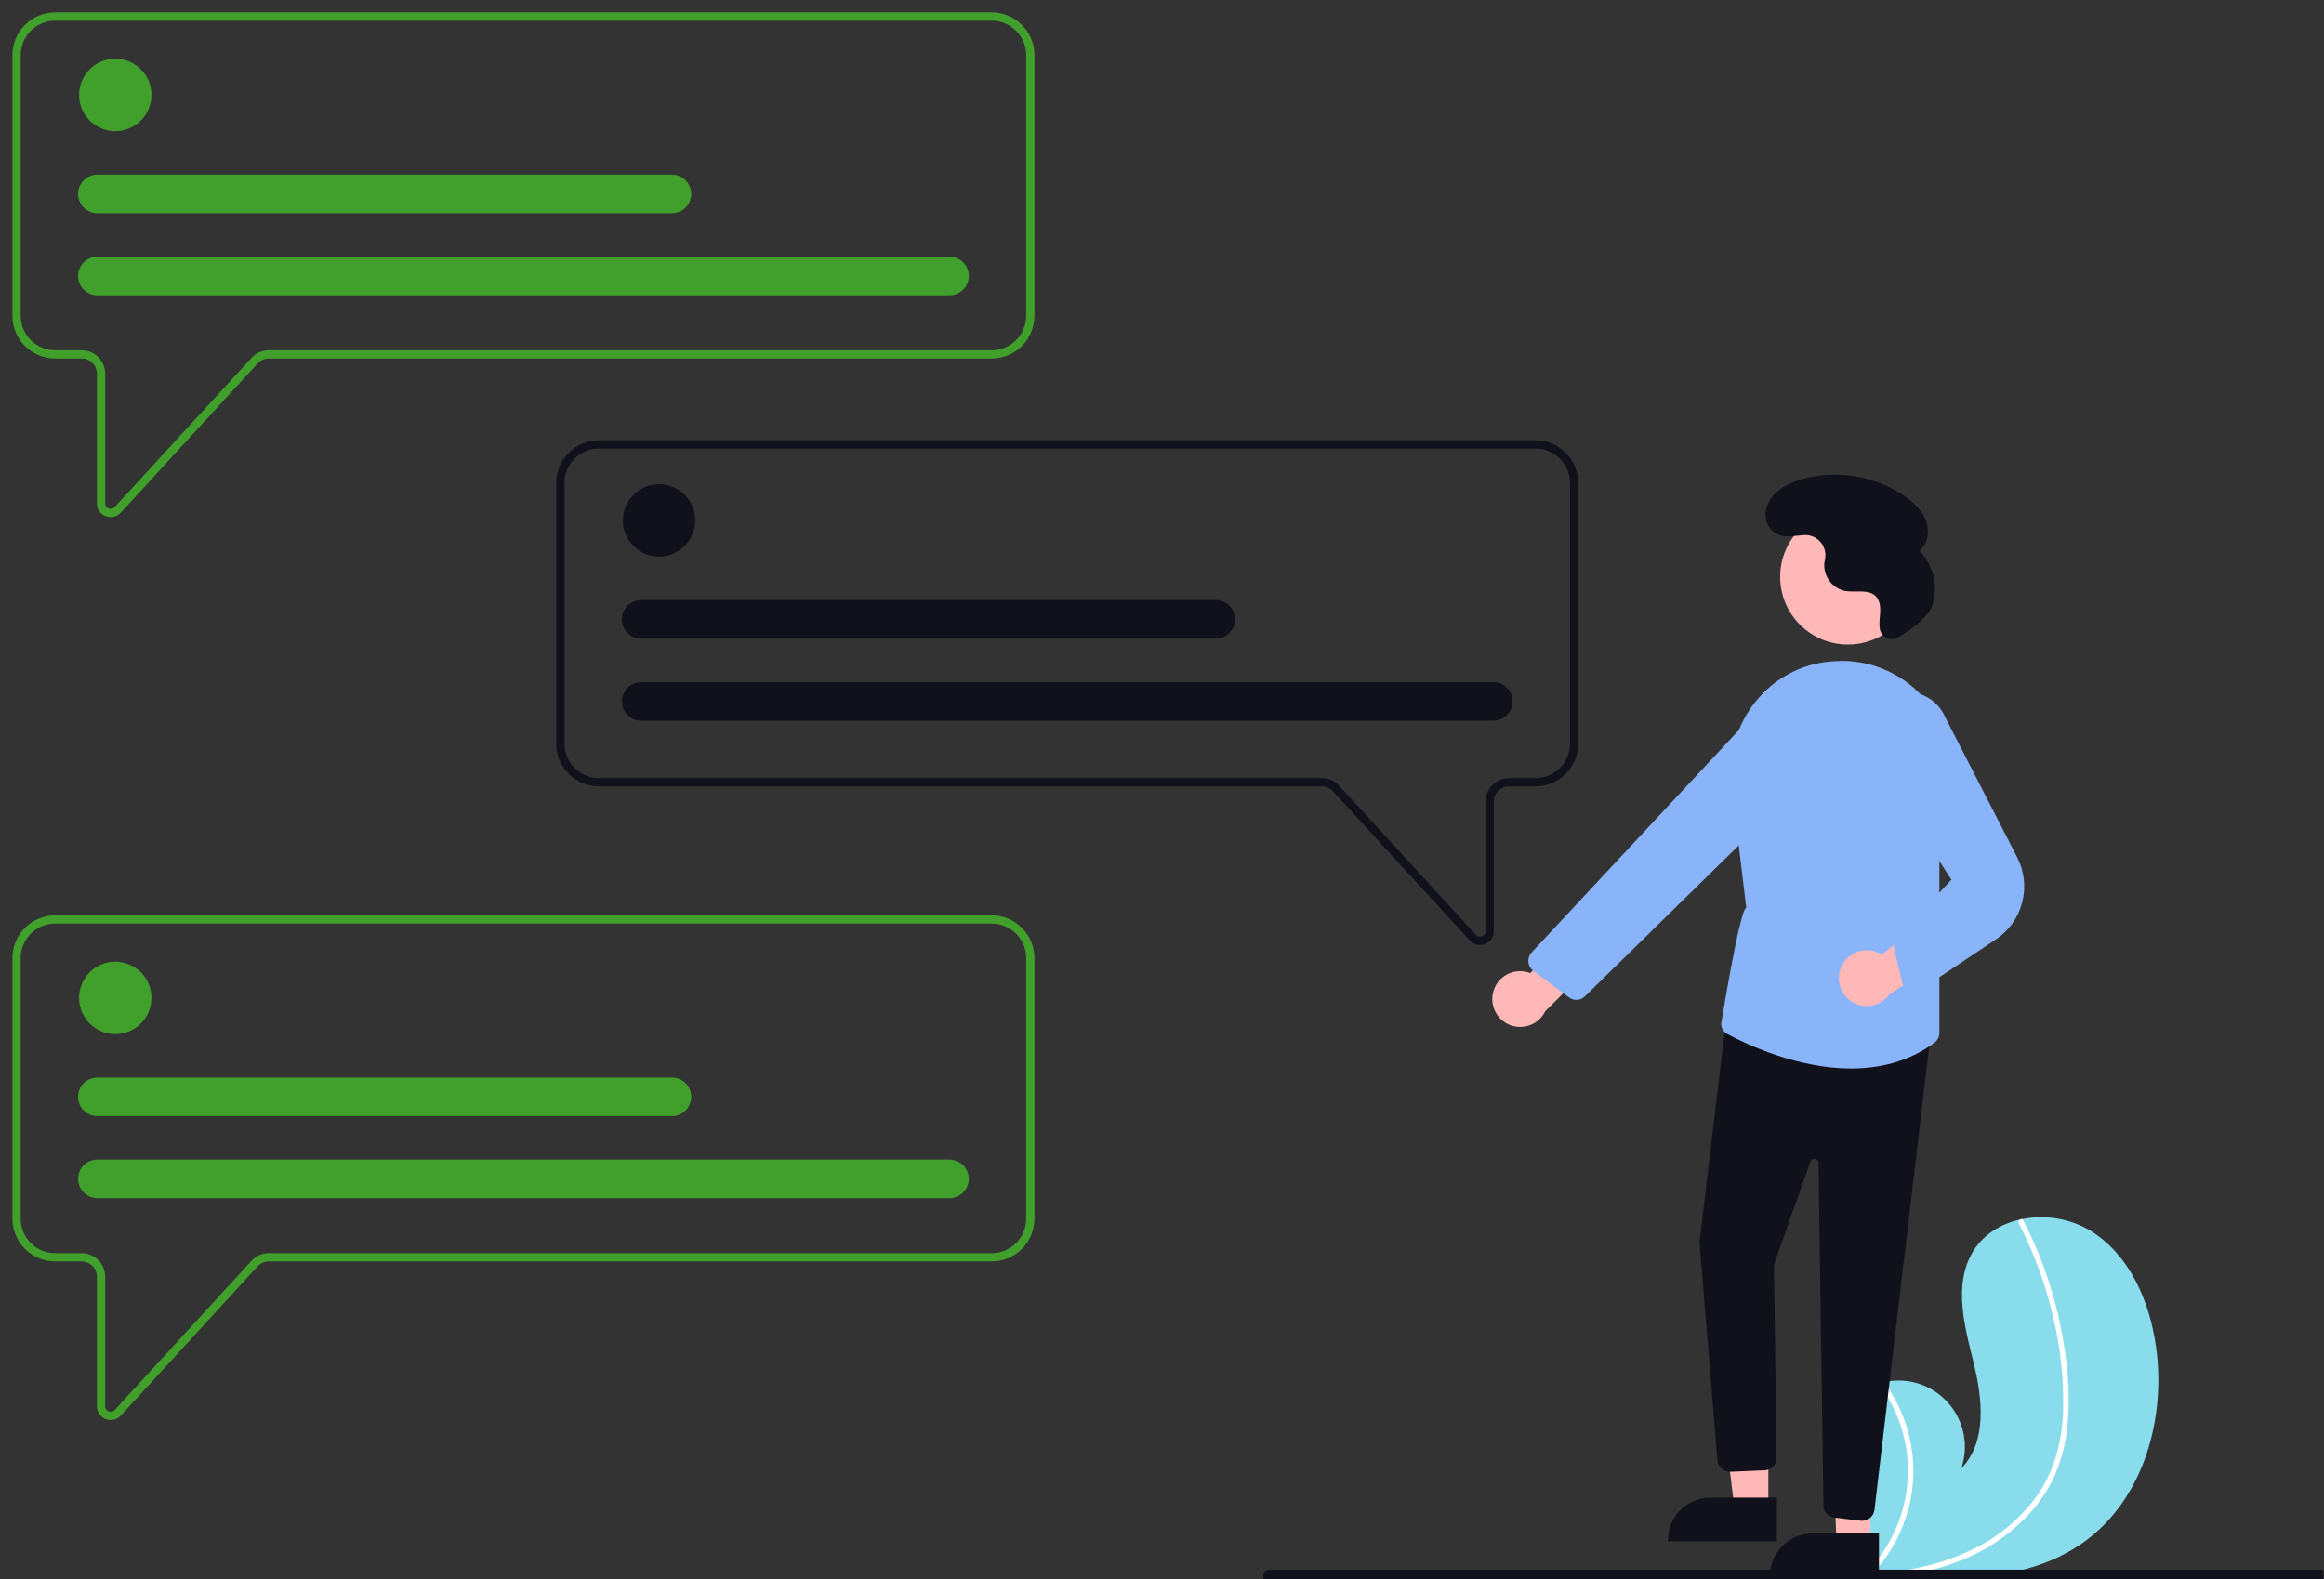 <svg width="843" height="573" viewBox="0 0 843 573" fill="none" xmlns="http://www.w3.org/2000/svg">
<rect x="0" y="0" width="843" height="573" fill="#333333" stroke="none"/>
<g clip-path="url(#clip0_536_2)">
<path d="M756.019 559.405C737.118 573.021 712.624 573.705 688.948 572.032C685.642 571.799 682.36 571.525 679.108 571.23C679.088 571.225 679.062 571.227 679.042 571.221C678.886 571.207 678.729 571.192 678.58 571.183C677.908 571.12 677.237 571.057 676.572 570.994L676.729 571.294L677.222 572.224C677.045 571.913 676.868 571.608 676.691 571.297C676.638 571.203 676.58 571.11 676.528 571.017C670.395 560.343 664.312 549.278 662.76 537.091C661.156 524.44 665.664 510.116 676.797 503.899C678.257 503.086 679.804 502.438 681.407 501.968C682.073 501.765 682.748 501.601 683.431 501.456C687.606 500.529 691.953 500.731 696.025 502.04C700.097 503.35 703.746 505.721 706.598 508.909C709.45 512.097 711.401 515.986 712.251 520.178C713.101 524.37 712.82 528.713 711.435 532.76C720.874 523.081 719.113 507.379 715.857 494.256C712.595 481.133 708.646 466.531 715.281 454.744C718.969 448.184 725.456 444.113 732.735 442.474C732.959 442.425 733.182 442.377 733.405 442.336C742.079 440.579 751.095 442.159 758.654 446.76C772.573 455.531 779.722 472.161 782.042 488.452C785.781 514.667 777.508 543.923 756.019 559.405Z" fill="#89DCEB"/>
<path d="M749.917 517.382C749.368 523.164 747.979 528.836 745.793 534.217C743.779 538.98 741.064 543.414 737.739 547.373C730.825 555.465 722.07 561.779 712.208 565.782C704.749 568.837 696.934 570.937 688.949 572.032C685.643 571.799 682.36 571.525 679.108 571.23C679.088 571.225 679.062 571.227 679.042 571.221C678.886 571.207 678.729 571.192 678.58 571.183C677.909 571.12 677.237 571.057 676.572 570.994L676.729 571.294L677.222 572.224C677.045 571.913 676.868 571.608 676.691 571.296C676.638 571.203 676.58 571.11 676.528 571.017C682.515 565.052 686.985 557.739 689.563 549.691C692.142 541.643 692.754 533.094 691.348 524.76C689.877 516.486 686.471 508.676 681.407 501.968C682.073 501.765 682.748 501.601 683.431 501.456C685.355 504.087 687.043 506.882 688.475 509.81C693.612 520.252 695.251 532.07 693.149 543.516C691.195 553.873 686.326 563.458 679.115 571.145C679.746 571.101 680.384 571.049 681.008 570.992C692.826 569.991 704.62 567.45 715.34 562.246C724.502 557.906 732.457 551.379 738.503 543.24C744.995 534.287 747.856 523.517 748.347 512.571C748.725 500.779 747.489 488.99 744.674 477.532C741.943 465.849 737.793 454.544 732.316 443.869C732.193 443.627 732.168 443.347 732.247 443.088C732.325 442.828 732.5 442.608 732.735 442.474C732.932 442.341 733.173 442.292 733.406 442.336C733.519 442.366 733.625 442.421 733.715 442.498C733.804 442.575 733.875 442.67 733.922 442.778C734.598 444.097 735.261 445.417 735.899 446.751C741.212 457.865 745.123 469.596 747.543 481.675C749.892 493.327 751.146 505.516 749.917 517.382Z" fill="white"/>
<path d="M40.16 187.126C39.597 187.125 39.039 187.02 38.515 186.815C37.668 186.49 36.939 185.914 36.426 185.164C35.914 184.415 35.641 183.527 35.645 182.619V135.586C35.644 133.994 35.01 132.468 33.885 131.342C32.759 130.216 31.233 129.583 29.641 129.581H20.009C16.03 129.577 12.215 127.994 9.401 125.18C6.587 122.366 5.004 118.551 5 114.572V20.009C5.004 16.03 6.587 12.215 9.401 9.401C12.215 6.587 16.03 5.004 20.009 5H359.735C363.714 5.004 367.529 6.587 370.343 9.401C373.157 12.215 374.739 16.03 374.744 20.009V114.572C374.739 118.551 373.157 122.366 370.343 125.18C367.529 127.994 363.714 129.577 359.735 129.581H97.515C96.683 129.582 95.859 129.756 95.098 130.091C94.336 130.426 93.652 130.915 93.088 131.528L43.467 185.662C43.048 186.122 42.537 186.49 41.968 186.743C41.398 186.995 40.782 187.125 40.16 187.126ZM20.009 7C16.56 7.004 13.254 8.376 10.815 10.815C8.376 13.254 7.004 16.56 7 20.009V114.572C7.004 118.021 8.376 121.328 10.815 123.766C13.254 126.205 16.56 127.577 20.009 127.581H29.641C31.763 127.583 33.798 128.428 35.298 129.928C36.799 131.429 37.643 133.464 37.645 135.586V182.619C37.645 183.123 37.798 183.616 38.082 184.032C38.367 184.448 38.771 184.768 39.241 184.951C39.711 185.134 40.225 185.171 40.716 185.056C41.207 184.942 41.652 184.682 41.992 184.31L91.614 130.177C92.365 129.36 93.277 128.707 94.293 128.26C95.308 127.814 96.406 127.582 97.515 127.581H359.735C363.184 127.577 366.49 126.205 368.929 123.766C371.368 121.328 372.74 118.021 372.744 114.572V20.009C372.74 16.56 371.368 13.254 368.929 10.815C366.49 8.376 363.184 7.004 359.735 7H20.009Z" fill="#40A02B" stroke="#40A02B" strokeWidth="2"/>
<path d="M41.816 47.59C49.07 47.59 54.95 41.71 54.95 34.456C54.95 27.203 49.07 21.323 41.816 21.323C34.563 21.323 28.683 27.203 28.683 34.456C28.683 41.71 34.563 47.59 41.816 47.59Z" fill="#40A02B"/>
<path d="M344.412 107.13H35.332C34.412 107.131 33.5 106.95 32.649 106.599C31.798 106.247 31.025 105.731 30.374 105.081C29.723 104.43 29.206 103.658 28.853 102.807C28.501 101.957 28.319 101.045 28.319 100.125C28.319 99.204 28.501 98.293 28.853 97.442C29.206 96.592 29.723 95.82 30.374 95.169C31.025 94.518 31.798 94.003 32.649 93.651C33.5 93.299 34.412 93.119 35.332 93.12H344.412C345.333 93.119 346.245 93.299 347.095 93.651C347.946 94.003 348.719 94.518 349.371 95.169C350.022 95.82 350.539 96.592 350.891 97.442C351.244 98.293 351.425 99.204 351.425 100.125C351.425 101.045 351.244 101.957 350.891 102.807C350.539 103.658 350.022 104.43 349.371 105.081C348.719 105.731 347.946 106.247 347.095 106.599C346.245 106.95 345.333 107.131 344.412 107.13Z" fill="#40A02B"/>
<path d="M243.721 77.36H35.332C34.412 77.361 33.5 77.18 32.649 76.829C31.798 76.478 31.025 75.962 30.374 75.311C29.723 74.661 29.206 73.888 28.853 73.038C28.501 72.187 28.319 71.276 28.319 70.355C28.319 69.435 28.501 68.523 28.853 67.673C29.206 66.822 29.723 66.05 30.374 65.399C31.025 64.749 31.798 64.233 32.649 63.881C33.5 63.53 34.412 63.349 35.332 63.35H243.721C244.641 63.349 245.553 63.53 246.404 63.881C247.254 64.233 248.028 64.749 248.679 65.399C249.33 66.05 249.847 66.822 250.2 67.673C250.552 68.523 250.734 69.435 250.734 70.355C250.734 71.276 250.552 72.187 250.2 73.038C249.847 73.888 249.33 74.661 248.679 75.311C248.028 75.962 247.254 76.478 246.404 76.829C245.553 77.18 244.641 77.361 243.721 77.36Z" fill="#40A02B"/>
<path d="M40.16 514.722C39.597 514.722 39.039 514.616 38.515 514.412C37.668 514.086 36.939 513.51 36.427 512.761C35.914 512.011 35.642 511.123 35.645 510.215V463.182C35.644 461.59 35.01 460.064 33.885 458.938C32.759 457.812 31.233 457.179 29.641 457.177H20.009C16.03 457.173 12.215 455.59 9.401 452.776C6.587 449.962 5.004 446.147 5 442.168V347.605C5.004 343.626 6.587 339.811 9.401 336.997C12.215 334.183 16.03 332.601 20.009 332.596H359.735C363.714 332.601 367.529 334.183 370.343 336.997C373.157 339.811 374.739 343.626 374.744 347.605V442.168C374.739 446.147 373.157 449.962 370.343 452.776C367.529 455.59 363.714 457.173 359.735 457.177H97.515C96.683 457.178 95.859 457.352 95.098 457.687C94.336 458.022 93.652 458.512 93.088 459.124L43.467 513.258C43.048 513.718 42.537 514.087 41.968 514.339C41.398 514.591 40.782 514.722 40.16 514.722ZM20.009 334.596C16.56 334.6 13.254 335.972 10.815 338.411C8.376 340.85 7.004 344.156 7 347.605V442.168C7.004 445.617 8.376 448.924 10.815 451.363C13.254 453.802 16.56 455.173 20.009 455.177H29.641C31.763 455.18 33.798 456.024 35.298 457.525C36.799 459.025 37.643 461.06 37.645 463.182V510.215C37.645 510.719 37.798 511.212 38.082 511.628C38.367 512.044 38.771 512.365 39.241 512.547C39.711 512.73 40.225 512.767 40.716 512.652C41.207 512.538 41.652 512.278 41.992 511.906L91.614 457.773C92.365 456.956 93.277 456.303 94.293 455.857C95.308 455.41 96.406 455.179 97.515 455.177H359.735C363.184 455.173 366.49 453.802 368.929 451.363C371.368 448.924 372.74 445.617 372.744 442.168V347.605C372.74 344.156 371.368 340.85 368.929 338.411C366.49 335.972 363.184 334.6 359.735 334.596L20.009 334.596Z" fill="#40A02B" stroke="#40A02B" strokeWidth="2"/>
<path d="M536.843 342.357C536.22 342.357 535.604 342.226 535.035 341.974C534.465 341.722 533.955 341.354 533.536 340.893L483.914 286.76C483.351 286.147 482.667 285.657 481.905 285.322C481.143 284.987 480.32 284.813 479.488 284.812H217.268C213.289 284.808 209.474 283.225 206.66 280.411C203.846 277.598 202.263 273.783 202.259 269.803V175.241C202.263 171.261 203.846 167.446 206.66 164.633C209.474 161.819 213.289 160.236 217.268 160.231H556.993C560.973 160.236 564.788 161.819 567.602 164.632C570.415 167.446 571.998 171.261 572.003 175.241V269.803C571.998 273.783 570.415 277.598 567.602 280.411C564.788 283.225 560.973 284.808 556.993 284.812H547.362C545.77 284.814 544.244 285.448 543.118 286.573C541.992 287.699 541.359 289.225 541.357 290.817V337.851C541.361 338.759 541.089 339.646 540.576 340.396C540.063 341.145 539.335 341.721 538.487 342.046C537.963 342.251 537.405 342.357 536.843 342.357ZM217.268 162.231C213.819 162.235 210.512 163.607 208.073 166.046C205.635 168.485 204.263 171.792 204.259 175.241V269.803C204.263 273.252 205.635 276.559 208.073 278.998C210.512 281.437 213.819 282.809 217.268 282.812H479.488C480.597 282.814 481.694 283.045 482.71 283.492C483.726 283.939 484.637 284.591 485.388 285.408L535.01 339.541C535.351 339.913 535.796 340.173 536.287 340.288C536.778 340.402 537.292 340.365 537.762 340.183C538.232 340 538.636 339.679 538.92 339.263C539.205 338.847 539.357 338.355 539.357 337.851V290.817C539.36 288.695 540.204 286.66 541.704 285.16C543.205 283.659 545.24 282.815 547.362 282.812H556.993C560.442 282.809 563.749 281.437 566.188 278.998C568.627 276.559 569.999 273.252 570.003 269.803V175.241C569.999 171.792 568.627 168.485 566.188 166.046C563.749 163.607 560.442 162.235 556.993 162.231L217.268 162.231Z" fill="#11111B" stroke="#11111B" strokeWidth="2"/>
<path d="M41.816 375.186C49.07 375.186 54.95 369.306 54.95 362.053C54.95 354.799 49.07 348.919 41.816 348.919C34.563 348.919 28.683 354.799 28.683 362.053C28.683 369.306 34.563 375.186 41.816 375.186Z" fill="#40A02B"/>
<path d="M344.412 434.726H35.332C34.412 434.727 33.5 434.546 32.649 434.195C31.798 433.843 31.025 433.328 30.374 432.677C29.723 432.027 29.206 431.254 28.853 430.404C28.501 429.553 28.319 428.642 28.319 427.721C28.319 426.801 28.501 425.889 28.853 425.039C29.206 424.188 29.723 423.416 30.374 422.765C31.025 422.115 31.798 421.599 32.649 421.247C33.5 420.896 34.412 420.715 35.332 420.716H344.412C346.27 420.716 348.052 421.454 349.365 422.768C350.679 424.082 351.417 425.863 351.417 427.721C351.417 429.579 350.679 431.361 349.365 432.674C348.052 433.988 346.27 434.726 344.412 434.726Z" fill="#40A02B"/>
<path d="M243.721 404.956H35.332C34.412 404.957 33.5 404.777 32.649 404.425C31.798 404.074 31.025 403.558 30.374 402.907C29.723 402.257 29.206 401.484 28.853 400.634C28.501 399.783 28.319 398.872 28.319 397.951C28.319 397.031 28.501 396.119 28.853 395.269C29.206 394.418 29.723 393.646 30.374 392.995C31.025 392.345 31.798 391.829 32.649 391.477C33.5 391.126 34.412 390.946 35.332 390.947H243.721C244.641 390.946 245.553 391.126 246.404 391.477C247.254 391.829 248.028 392.345 248.679 392.995C249.33 393.646 249.847 394.418 250.2 395.269C250.552 396.119 250.734 397.031 250.734 397.951C250.734 398.872 250.552 399.783 250.2 400.634C249.847 401.484 249.33 402.257 248.679 402.907C248.028 403.558 247.254 404.074 246.404 404.425C245.553 404.777 244.641 404.957 243.721 404.956Z" fill="#40A02B"/>
<path d="M239.075 201.946C246.329 201.946 252.209 196.066 252.209 188.812C252.209 181.559 246.329 175.678 239.075 175.678C231.822 175.678 225.941 181.559 225.941 188.812C225.941 196.066 231.822 201.946 239.075 201.946Z" fill="#11111B"/>
<path d="M541.671 261.485H232.592C230.734 261.485 228.952 260.747 227.639 259.434C226.325 258.12 225.587 256.338 225.587 254.481C225.587 252.623 226.325 250.841 227.639 249.528C228.952 248.214 230.734 247.476 232.592 247.476H541.671C543.529 247.476 545.311 248.214 546.624 249.528C547.938 250.841 548.676 252.623 548.676 254.481C548.676 256.338 547.938 258.12 546.624 259.434C545.311 260.747 543.529 261.485 541.671 261.485Z" fill="#11111B"/>
<path d="M440.979 231.715H232.591C231.671 231.717 230.759 231.536 229.908 231.185C229.057 230.833 228.284 230.317 227.633 229.667C226.981 229.016 226.465 228.244 226.112 227.393C225.76 226.543 225.578 225.631 225.578 224.711C225.578 223.79 225.76 222.879 226.112 222.028C226.465 221.178 226.981 220.405 227.633 219.755C228.284 219.104 229.057 218.588 229.908 218.237C230.759 217.885 231.671 217.705 232.591 217.706H440.979C441.9 217.705 442.812 217.885 443.662 218.237C444.513 218.588 445.286 219.104 445.938 219.755C446.589 220.405 447.106 221.178 447.458 222.028C447.811 222.879 447.992 223.79 447.992 224.711C447.992 225.631 447.811 226.543 447.458 227.393C447.106 228.244 446.589 229.016 445.938 229.667C445.286 230.317 444.513 230.833 443.662 231.185C442.812 231.536 441.9 231.717 440.979 231.715Z" fill="#11111B"/>
<path d="M541.536 360.359C541.836 358.92 542.448 357.564 543.329 356.387C544.21 355.21 545.338 354.24 546.634 353.546C547.93 352.853 549.363 352.451 550.83 352.371C552.298 352.291 553.766 352.533 555.13 353.081L578.589 326.125L583.572 344.014L560.531 366.869C559.458 369.1 557.604 370.859 555.321 371.814C553.037 372.769 550.483 372.854 548.142 372.051C545.8 371.248 543.835 369.615 542.617 367.46C541.4 365.305 541.015 362.778 541.536 360.359Z" fill="#FFB8B8"/>
<path d="M670.29 233.862C683.855 233.862 694.852 222.865 694.852 209.301C694.852 195.736 683.855 184.74 670.29 184.74C656.726 184.74 645.729 195.736 645.729 209.301C645.729 222.865 656.726 233.862 670.29 233.862Z" fill="#FFB8B8"/>
<path d="M641.436 547.373L629.177 547.372L623.344 500.084L641.439 500.085L641.436 547.373Z" fill="#FFB8B8"/>
<path d="M644.563 559.257L605.032 559.256V558.756C605.032 556.735 605.43 554.734 606.203 552.867C606.977 551.001 608.11 549.304 609.539 547.876C610.968 546.447 612.664 545.314 614.531 544.54C616.397 543.767 618.398 543.369 620.419 543.369L644.563 543.37L644.563 559.257Z" fill="#11111B"/>
<path d="M678.435 560.373L666.177 560.372L664.479 514.214L678.439 513.085L678.435 560.373Z" fill="#FFB8B8"/>
<path d="M681.563 572.257L642.032 572.256V571.756C642.032 569.735 642.43 567.734 643.203 565.867C643.977 564.001 645.11 562.304 646.539 560.876C647.968 559.447 649.664 558.314 651.531 557.54C653.397 556.767 655.398 556.369 657.419 556.369L681.563 556.37L681.563 572.257Z" fill="#11111B"/>
<path d="M674.949 551.743L665.402 550.619C664.32 550.489 663.32 549.972 662.59 549.162C661.859 548.352 661.447 547.305 661.428 546.215L659.639 421.876C659.634 421.524 659.506 421.186 659.276 420.919C659.046 420.652 658.73 420.475 658.383 420.418C658.036 420.361 657.679 420.428 657.376 420.607C657.074 420.786 656.843 421.066 656.726 421.398L643.48 458.797L644.427 528.899C644.444 530.056 644.013 531.175 643.225 532.022C642.438 532.87 641.354 533.382 640.199 533.451L627.735 533.981C626.595 534.045 625.472 533.677 624.593 532.949C623.713 532.221 623.141 531.188 622.99 530.056L616.481 450.755L616.477 450.705L626.354 367.886L700.537 373.253L679.944 547.802C679.814 548.896 679.287 549.903 678.464 550.635C677.641 551.367 676.579 551.773 675.478 551.775C675.301 551.775 675.125 551.764 674.949 551.743Z" fill="#11111B"/>
<path d="M626.67 375.228C626.004 374.872 625.439 374.354 625.027 373.721C624.616 373.089 624.371 372.362 624.315 371.61C624.315 371.61 630.986 330.125 633.431 329.347L628.082 284.984C627.442 279.573 627.888 274.088 629.396 268.853C630.904 263.617 633.442 258.735 636.863 254.493C640.157 250.379 644.25 246.974 648.896 244.485C653.542 241.996 658.644 240.474 663.895 240.011C664.642 239.944 665.386 239.892 666.125 239.857C672.454 239.518 678.771 240.712 684.54 243.338C690.309 245.963 695.358 249.943 699.259 254.939C703.305 259.977 706.075 265.918 707.332 272.257C708.589 278.595 708.296 285.144 706.479 291.345L703.479 301.784V374.74C703.476 375.453 703.306 376.154 702.982 376.788C702.659 377.423 702.191 377.973 701.617 378.394C692.276 385.249 681.72 387.673 671.461 387.673C652.051 387.673 633.704 378.993 626.67 375.228Z" fill="#89B4FA"/>
<path d="M569.081 361.877L556.178 352.229C555.672 351.851 555.251 351.37 554.943 350.818C554.636 350.266 554.447 349.656 554.391 349.026C554.335 348.397 554.412 347.762 554.617 347.165C554.822 346.567 555.151 346.019 555.582 345.557L632.445 263.082C634.912 260.458 638.239 258.805 641.82 258.425C645.402 258.044 649.002 258.96 651.966 261.007C653.772 262.266 655.278 263.908 656.377 265.815C657.477 267.723 658.142 269.849 658.326 272.043C658.51 274.237 658.207 276.444 657.441 278.508C656.675 280.572 655.463 282.441 653.891 283.983L574.928 361.485C574.234 362.173 573.334 362.614 572.366 362.742C571.397 362.87 570.414 362.677 569.565 362.194C569.397 362.098 569.236 361.993 569.081 361.877Z" fill="#89B4FA"/>
<path d="M667.83 350.957C668.394 349.6 669.249 348.382 670.334 347.391C671.42 346.399 672.709 345.658 674.112 345.218C675.515 344.779 676.997 344.653 678.454 344.848C679.911 345.044 681.308 345.557 682.545 346.35L710.632 324.257L712.181 342.762L685.272 360.905C683.801 362.896 681.651 364.277 679.229 364.788C676.808 365.3 674.283 364.905 672.133 363.678C669.983 362.452 668.357 360.48 667.564 358.135C666.771 355.791 666.866 353.237 667.83 350.957Z" fill="#FFB8B8"/>
<path d="M692.969 359.582C692.226 359.351 691.556 358.93 691.025 358.36C690.495 357.79 690.123 357.091 689.946 356.333L687.109 344.417C686.901 343.571 686.947 342.683 687.24 341.863C687.534 341.042 688.062 340.327 688.759 339.805L707.848 319.16L679.77 275.865C677.645 273.248 676.447 270 676.363 266.63C676.28 263.26 677.315 259.958 679.308 257.238C680.896 255.072 683.029 253.364 685.491 252.287C687.952 251.211 690.654 250.804 693.324 251.108C695.993 251.412 698.534 252.416 700.691 254.018C702.847 255.621 704.541 257.764 705.602 260.233L731.706 311.043C734.302 316.091 734.949 321.918 733.525 327.412C732.101 332.907 728.706 337.686 723.985 340.838L697.309 358.658C696.492 359.389 695.434 359.794 694.338 359.795C693.874 359.794 693.412 359.723 692.969 359.582Z" fill="#89B4FA"/>
<path d="M688.49 231.258C687.911 231.605 687.26 231.815 686.587 231.87C685.914 231.925 685.238 231.825 684.61 231.577C683.982 231.329 683.42 230.94 682.967 230.44C682.514 229.94 682.182 229.342 681.996 228.693L681.981 228.632C681.481 226.588 681.876 224.449 682.005 222.349C682.134 220.249 681.916 217.944 680.478 216.409C677.798 213.546 673.064 215.096 669.207 214.389C666.947 213.898 664.943 212.599 663.572 210.737C662.2 208.875 661.554 206.577 661.754 204.272C661.807 203.836 661.89 203.399 661.985 202.961C662.22 201.854 662.195 200.707 661.912 199.611C661.63 198.515 661.097 197.499 660.355 196.644C659.614 195.788 658.684 195.116 657.64 194.68C656.595 194.244 655.463 194.057 654.334 194.132C650.44 194.375 646.243 195.578 643.005 192.71C641.818 191.579 640.99 190.123 640.625 188.524C640.259 186.925 640.373 185.253 640.952 183.719C642.763 178.398 647.949 175.59 653.087 174.034C659.441 172.161 666.133 171.727 672.677 172.765C679.22 173.803 685.449 176.286 690.913 180.033C694.175 182.307 697.226 185.169 698.632 188.889C700.037 192.609 699.394 197.316 696.283 199.793C698.718 202.344 700.44 205.49 701.277 208.916C702.113 212.342 702.034 215.928 701.048 219.314C699.532 224.294 692.194 229.1 688.49 231.258Z" fill="#11111B"/>
<path d="M841.733 570H841.73H460.73C460.2 570 459.691 570.211 459.316 570.586C458.941 570.961 458.73 571.47 458.73 572C458.73 572.53 458.941 573.039 459.316 573.414C459.691 573.789 460.2 574 460.73 574L841.73 574L841.733 574C842.262 573.999 842.77 573.788 843.144 573.413C843.518 573.039 843.729 572.532 843.73 572.003V571.997C843.729 571.468 843.518 570.961 843.144 570.587C842.77 570.212 842.262 570.001 841.733 570Z" fill="#11111B" stroke="#11111B" strokeWidth="2"/>
</g>
<defs>
<clipPath id="clip0_536_2">
<rect width="842.73" height="573" fill="white"/>
</clipPath>
</defs>
</svg>
